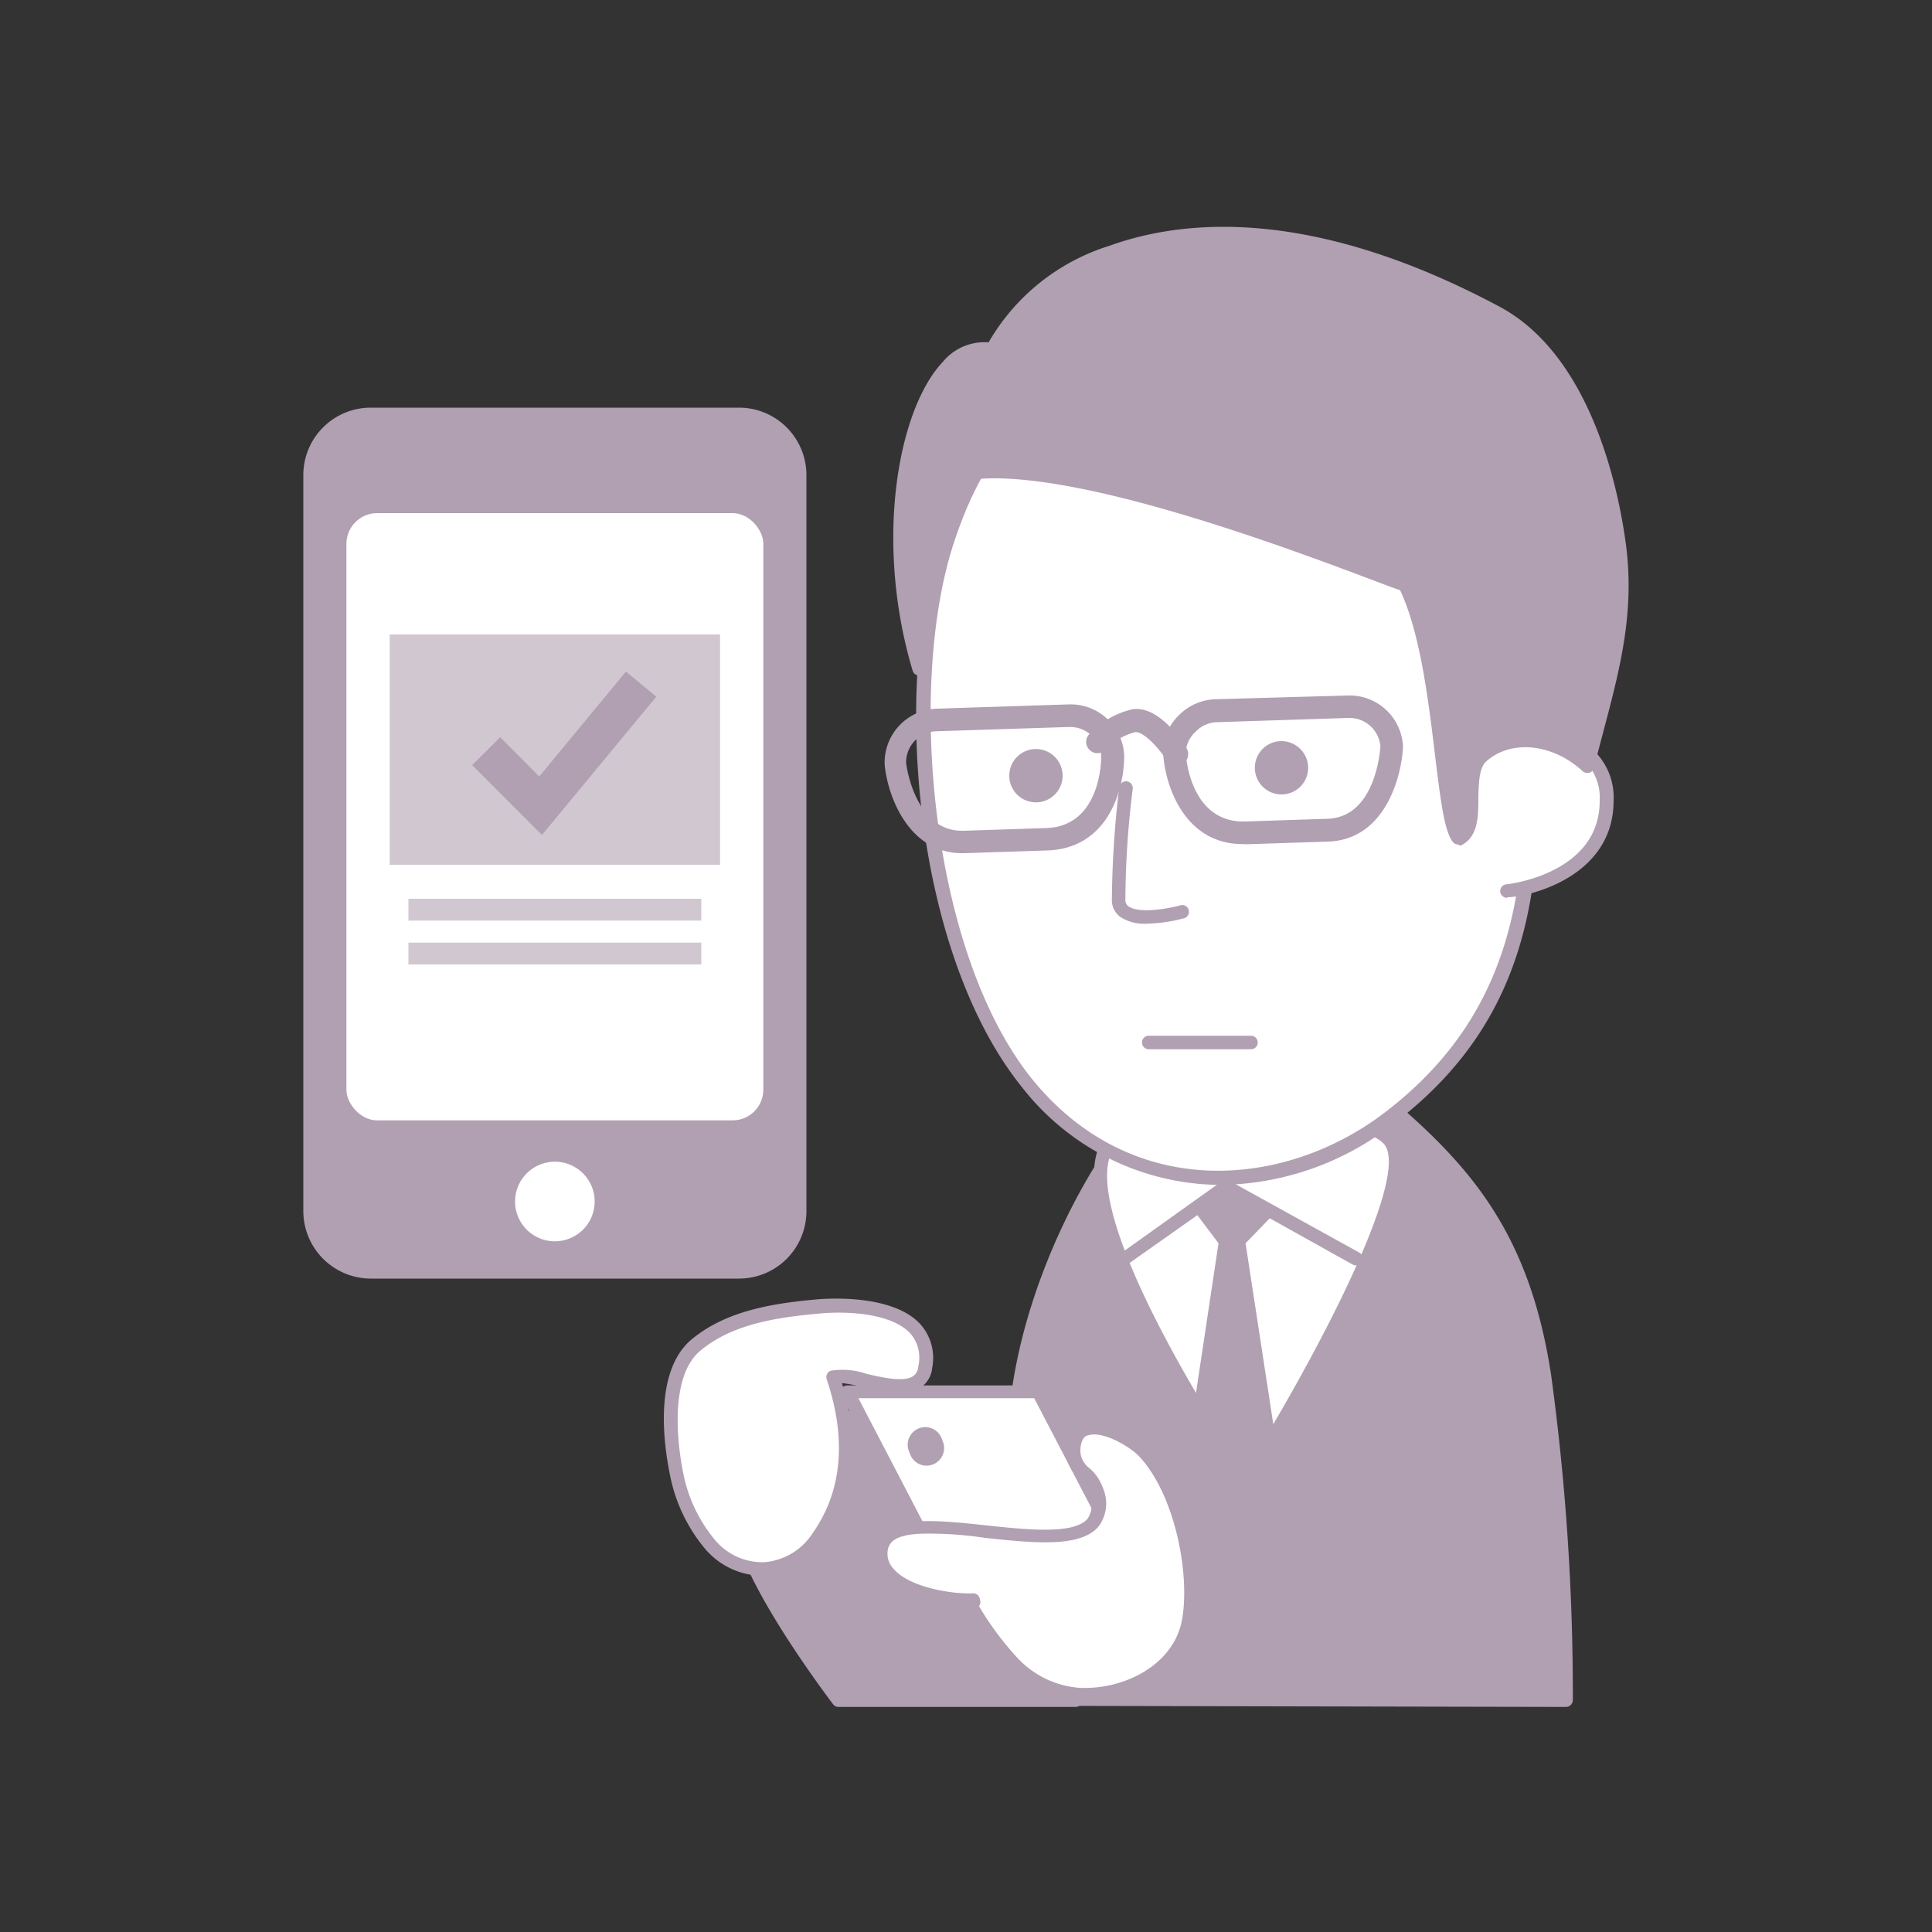 <svg xmlns="http://www.w3.org/2000/svg" viewBox="0 0 100 100"><rect x="0" y="0" width="100" height="100" fill="#333333" stroke="none"/><defs><style>.cls-1{fill:#b1a0b1;}.cls-2{fill:#fff;}.cls-3{fill:#d1c7d1;}.cls-4{fill:none;}</style></defs><g id="レイヤー_2" data-name="レイヤー 2"><g id="レイヤー_1-2" data-name="レイヤー 1"><path class="cls-1" d="M52.61,72.84c-.77,7.49-.77,15.1-.77,15.1L81.06,88a120.29,120.29,0,0,0-1.13-16.81C78.88,64.44,76.18,61,72.29,57.58c-3.22-2.8-11.28-2-13-.18A29.41,29.41,0,0,0,52.61,72.84Z"/><path class="cls-1" d="M81.06,88.35h0l-29.21-.06a.35.35,0,0,1-.35-.35c0-.07,0-7.71.77-15.14h0c.64-6.21,4-12.69,6.79-15.64,1.94-2,10.19-2.69,13.47.16,4,3.49,6.7,7,7.75,13.81A122.39,122.39,0,0,1,81.41,88,.36.36,0,0,1,81.06,88.35ZM52.2,87.59l28.51.06a119.47,119.47,0,0,0-1.13-16.41c-1-6.59-3.63-10-7.52-13.4-3.08-2.68-11-1.8-12.51-.19A28.9,28.9,0,0,0,53,72.87C52.29,79.36,52.21,86,52.2,87.59Z"/><path class="cls-2" d="M64.45,76.77s9.9-15.71,7.34-17.94c-2.11-1.84-13.48-1-14.4.37C54.85,62.86,64.45,76.77,64.45,76.77Z"/><path class="cls-1" d="M64.45,77.12a.38.38,0,0,1-.29-.15c-.39-.58-9.71-14.15-7.06-18,.47-.69,2.56-1.08,4.22-1.29,3.29-.41,9.09-.54,10.7.86,2.71,2.36-6.24,16.75-7.27,18.39a.34.34,0,0,1-.29.16Zm1.46-19a37.11,37.11,0,0,0-4.5.28c-2.64.33-3.6.79-3.74,1-1.89,2.75,4,12.61,6.77,16.74,3.74-6,8.78-15.59,7.12-17C70.79,58.42,68.49,58.13,65.91,58.13Z"/><path class="cls-1" d="M57.63,65.92a.34.34,0,0,1-.28-.14.34.34,0,0,1,.08-.49l5.84-4.17a.33.33,0,0,1,.37,0l6.71,3.71a.35.35,0,0,1-.34.62L63.5,61.82l-5.67,4A.36.36,0,0,1,57.63,65.92Z"/><polygon class="cls-1" points="62.3 62.72 63.65 61.72 65.47 62.81 64.11 64.22 66.06 76.99 61.53 76.9 63.43 64.26 62.3 62.72"/><path class="cls-1" d="M66.06,77.34h0l-4.53-.09a.33.33,0,0,1-.26-.13.3.3,0,0,1-.08-.27l1.88-12.5L62,62.93a.4.4,0,0,1-.06-.26.31.31,0,0,1,.14-.23l1.36-1a.35.35,0,0,1,.38,0l1.82,1.09a.35.35,0,0,1,.16.25.33.33,0,0,1-.09.29l-1.24,1.28L66.4,76.94a.32.32,0,0,1-.08.28A.37.37,0,0,1,66.06,77.34Zm-4.13-.78,3.72.07-1.88-12.3Zm.86-13.77.92,1.26a.37.37,0,0,1,0,.11.35.35,0,0,1,.1-.19l1-1.09-1.24-.74Z"/><path class="cls-2" d="M78.59,32.78C80,43.25,79.82,51.82,72,57.84,66.18,62.29,58.15,62.26,53.15,56,47.9,49.51,46.42,35.82,49.05,28c2.43-7.28,6.15-8.87,14.75-9.16C73.2,18.49,77.39,24,78.59,32.78Z"/><path class="cls-1" d="M63.2,61.33a13.1,13.1,0,0,1-10.32-5.08c-5.52-6.86-6.75-20.65-4.17-28.39s6.73-9.12,15.07-9.4c8.82-.31,13.8,4.37,15.15,14.27h0c1.55,11.29,1,19.47-6.74,25.39A14.78,14.78,0,0,1,63.2,61.33Zm1.35-42.18h-.74c-8.17.28-12,1.58-14.43,8.92s-1.25,21.15,4,27.73c5.17,6.43,13.14,5.75,18.34,1.75,7.43-5.71,8-13.69,6.48-24.73h0C77,23.63,72.5,19.15,64.55,19.15Z"/><path class="cls-1" d="M59.36,47.81A2.28,2.28,0,0,1,58,47.47a1.07,1.07,0,0,1-.45-.88,52,52,0,0,1,.38-5.84.36.36,0,0,1,.39-.31.36.36,0,0,1,.31.39,47.31,47.31,0,0,0-.38,5.74.38.38,0,0,0,.16.34c.5.37,1.93.16,2.72-.06a.35.35,0,0,1,.19.67A8.21,8.21,0,0,1,59.36,47.81Z"/><path class="cls-2" d="M76.65,38.24c1.26-.32,6.44-.88,6.45,3.2S78.21,46.11,78,46.12"/><path class="cls-1" d="M78,46.47a.35.35,0,0,1,0-.7s4.81-.51,4.8-4.33a2.68,2.68,0,0,0-1-2.25c-1.49-1.16-4.2-.82-5-.61a.35.35,0,0,1-.42-.26.34.34,0,0,1,.25-.42c1-.25,3.91-.6,5.63.74a3.37,3.37,0,0,1,1.26,2.8c0,4.05-4.58,5-5.48,5Z"/><path class="cls-1" d="M77.45,16.09c-15.87-8.45-24.55-1.76-26.08,2-3.54-.84-6.38,8.09-3.8,16.57.7-3.56,1.35-8.75,2.67-10.15,6.23-.74,20.28,5.06,22.48,5.8,1.94,3.93,1.84,11.9,2.75,13.09,1.29-.63.24-3.38,1.24-4.3,1.3-1.21,3.69-1.13,5.45.5,1-4,2.22-7.33,1.63-11.55C83.26,24.13,81.58,18.29,77.45,16.09Z"/><path class="cls-1" d="M75.47,43.71a.35.35,0,0,1-.28-.14c-.42-.55-.61-2-.91-4.45-.34-2.83-.76-6.33-1.81-8.57-.33-.11-.83-.3-1.46-.54-4.2-1.58-15.28-5.76-20.6-5.2-.93,1.14-1.53,4.54-2.07,7.55-.14.81-.28,1.6-.42,2.33a.37.37,0,0,1-.33.28.36.36,0,0,1-.35-.25c-2-6.69-.77-13.54,1.57-16a2.79,2.79,0,0,1,2.36-1,11,11,0,0,1,6.26-5c3.88-1.4,10.53-2,20.18,3.15h0c4.72,2.52,6.14,9.36,6.53,12.18.5,3.58-.29,6.55-1.12,9.7-.17.65-.35,1.31-.52,2a.36.36,0,0,1-.24.25.39.39,0,0,1-.34-.08c-1.55-1.44-3.73-1.66-5-.5-.36.33-.38,1.09-.4,1.83,0,1,0,2.1-.93,2.52A.42.42,0,0,1,75.47,43.71Zm-24-19.65c5.72,0,15.46,3.66,19.8,5.3.73.27,1.27.48,1.58.58a.32.32,0,0,1,.2.18c1.16,2.33,1.59,6,2,8.92a25.69,25.69,0,0,0,.6,3.76,3.48,3.48,0,0,0,.27-1.67,3.28,3.28,0,0,1,.62-2.33,4.32,4.32,0,0,1,5.49.14c.13-.5.25-1,.38-1.46.85-3.21,1.58-6,1.11-9.42-.38-2.72-1.73-9.3-6.17-11.66-9.43-5-15.87-4.47-19.61-3.11-3.44,1.23-5.36,3.41-6,4.89a.37.37,0,0,1-.41.21,2,2,0,0,0-2,.77c-2,2.18-3.14,8.07-1.81,13.87.05-.26.1-.53.14-.8.6-3.34,1.21-6.8,2.33-8a.3.3,0,0,1,.21-.1A10.08,10.08,0,0,1,51.45,24.06Z"/><path class="cls-1" d="M60.88,39.61a.58.58,0,0,1-.5-.27c-.47-.73-1.27-1.52-1.64-1.44a3.26,3.26,0,0,0-1.53.91.57.57,0,0,1-.82,0,.58.58,0,0,1,0-.82,4.44,4.44,0,0,1,2.19-1.27c1.34-.25,2.59,1.59,2.83,2a.59.59,0,0,1-.18.81A.61.61,0,0,1,60.88,39.61Z"/><path class="cls-1" d="M49.79,44.16c-2.78,0-3.86-3-4-4.59a2.79,2.79,0,0,1,2.71-2.89l6.8-.22a2.78,2.78,0,0,1,2.89,2.66c0,1.66-.78,4.8-4,4.9h0l-4.27.14Zm4.38-.72h0Zm1.17-5.81h-.06l-6.79.22a1.61,1.61,0,0,0-1.59,1.63c0,.1.45,3.52,2.89,3.52h.09l4.27-.14C57,42.77,57,39.29,57,39.14A1.61,1.61,0,0,0,55.34,37.63Z"/><path class="cls-1" d="M64.32,43.69c-3,0-4-3-4.11-4.63a2.65,2.65,0,0,1,.77-2,2.8,2.8,0,0,1,2-.87L69.72,36a2.77,2.77,0,0,1,2.9,2.66c-.09,1.69-1,4.81-3.88,4.9l-4.26.14Zm5.49-6.53h0l-6.8.22a1.59,1.59,0,0,0-1.14.51A1.49,1.49,0,0,0,61.38,39c0,.14.22,3.59,3.06,3.52h0l4.27-.14c2.51-.08,2.73-3.6,2.74-3.75A1.61,1.61,0,0,0,69.81,37.16Z"/><path class="cls-1" d="M55,40.12a1.38,1.38,0,1,1-1.41-1.35A1.38,1.38,0,0,1,55,40.12Z"/><path class="cls-1" d="M67.71,39.71a1.38,1.38,0,1,1-1.41-1.35A1.39,1.39,0,0,1,67.71,39.71Z"/><path class="cls-1" d="M64.75,54.31H59.46a.35.35,0,0,1-.35-.35.35.35,0,0,1,.35-.35h5.29a.35.35,0,0,1,.35.35A.35.35,0,0,1,64.75,54.31Z"/><path class="cls-1" d="M43.06,72.79c-2.63-.73-4.56,4.95-4.69,5.72-.4,2.31,5,9.49,5,9.49H55.7S44.61,73.23,43.06,72.79Z"/><path class="cls-1" d="M55.7,88.35H43.4a.34.34,0,0,1-.28-.14c-.57-.75-5.51-7.37-5.1-9.76.13-.71,1.38-4.45,3.31-5.67a2.17,2.17,0,0,1,1.83-.32c1.58.44,11,12.85,12.82,15.33a.34.34,0,0,1,0,.36A.35.35,0,0,1,55.7,88.35Zm-12.13-.7H55c-5.24-7-11.12-14.26-12-14.52a1.53,1.53,0,0,0-1.27.24c-1.7,1.07-2.89,4.65-3,5.2C38.42,80.3,42,85.58,43.57,87.65Z"/><path class="cls-2" d="M36.76,79.93A8,8,0,0,1,35,76.28c-.43-2.09-.66-5.26,1-6.64s4-1.8,6.26-2c1.29-.12,6.14-.25,5.64,3.14-.3,2-3.8.14-4.76.5.63,1.88,1.36,5.29-.8,8.33A3.43,3.43,0,0,1,36.76,79.93Z"/><path class="cls-1" d="M39.43,81.56a3.93,3.93,0,0,1-2.94-1.4h0a8.46,8.46,0,0,1-1.81-3.81c-.32-1.55-.86-5.33,1.09-7,1.76-1.48,4.14-1.88,6.46-2.09.65-.06,3.94-.27,5.38,1.25a2.63,2.63,0,0,1,.64,2.29,1.38,1.38,0,0,1-.57,1c-.73.5-1.92.23-3,0a7.76,7.76,0,0,0-1.1-.21c.94,3.15.61,6-1,8.22a4,4,0,0,1-3,1.76ZM37,79.7a3.2,3.2,0,0,0,2.55,1.16,3.28,3.28,0,0,0,2.49-1.47c1.54-2.17,1.8-4.87.75-8a.35.35,0,0,1,.21-.44,3.81,3.81,0,0,1,1.85.16c.86.2,1.94.44,2.41.12a.65.65,0,0,0,.27-.51A1.91,1.91,0,0,0,47.1,69c-.94-1-3.18-1.17-4.81-1-2.2.2-4.46.57-6.06,1.93s-1.16,4.87-.87,6.3A7.73,7.73,0,0,0,37,79.7Z"/><polygon class="cls-2" points="60.36 84.72 50.47 84.72 43.85 72.06 53.74 72.06 60.36 84.72"/><path class="cls-1" d="M60.36,85.07H50.47a.34.34,0,0,1-.31-.19L43.54,72.22a.37.37,0,0,1,0-.34.38.38,0,0,1,.3-.17h9.89a.36.36,0,0,1,.31.19l6.62,12.66a.35.35,0,0,1-.31.51Zm-9.68-.7h9.1l-6.25-12h-9.1Z"/><path class="cls-2" d="M48,79.08c-1.22,0-2.12.24-2.3,1-.51,2.2,3.25,2.87,4.75,2.8-.81,0,1.83,3.08,2,3.2a5.21,5.21,0,0,0,3.4,1.64c2.46.14,5.25-1.24,5.7-3.87s-.5-6.74-2.31-8.68c-.75-.81-3.4-2.21-3.65-.3-.16,1.23.88,1.34,1.17,2.29C57.89,80.94,51.57,79.06,48,79.08Z"/><path class="cls-1" d="M56.17,88.07h-.36a5.6,5.6,0,0,1-3.62-1.73A12.21,12.21,0,0,1,50,83.22c-1.22,0-3.29-.43-4.22-1.54a1.91,1.91,0,0,1-.4-1.69c.26-1.12,1.63-1.25,2.64-1.26h0c.9,0,2,.11,3,.22,2.15.23,4.59.49,5.28-.35a1.41,1.41,0,0,0,.08-1.35,1.83,1.83,0,0,0-.51-.73,1.87,1.87,0,0,1-.68-1.71,1.32,1.32,0,0,1,.89-1.19c1.1-.35,2.78.66,3.37,1.3,2,2.11,2.83,6.42,2.39,9S58.68,88.07,56.17,88.07Zm-5.5-4.94a15.65,15.65,0,0,0,2,2.69,4.87,4.87,0,0,0,3.19,1.54c2.29.12,4.92-1.17,5.33-3.57s-.4-6.44-2.21-8.39c-.49-.53-1.91-1.35-2.64-1.11-.15,0-.35.16-.41.61A1.15,1.15,0,0,0,56.4,76a2.44,2.44,0,0,1,.68,1,2,2,0,0,1-.21,2c-.93,1.12-3.34.87-5.89.6a19.37,19.37,0,0,0-3-.22h0c-1.79,0-1.91.54-2,.72a1.14,1.14,0,0,0,.25,1.08c.83,1,3.1,1.34,4.13,1.29a.35.35,0,0,1,.36.33A.32.32,0,0,1,50.67,83.13Zm-2.67-4h0Z"/><path class="cls-1" d="M48.77,74.54a.91.91,0,1,1-1.69.65.91.91,0,1,1,1.69-.65Z"/><path class="cls-1" d="M38.25,21.1H19.19a3.49,3.49,0,0,0-3.49,3.49v38.1a3.5,3.5,0,0,0,3.49,3.49H38.25a3.49,3.49,0,0,0,3.49-3.49V24.59A3.49,3.49,0,0,0,38.25,21.1Z"/><rect class="cls-2" x="17.93" y="26.56" width="21.58" height="31.43" rx="1.59"/><rect class="cls-3" x="20.17" y="32.84" width="17.1" height="11.92"/><rect class="cls-3" x="21.14" y="46.52" width="15.16" height="1.13"/><rect class="cls-3" x="21.14" y="48.79" width="15.16" height="1.13"/><path class="cls-2" d="M28.72,64.25a2.06,2.06,0,1,1,2.06-2.06A2.06,2.06,0,0,1,28.72,64.25Z"/><polygon class="cls-1" points="28.05 43.22 24.44 39.6 25.89 38.16 27.91 40.19 32.4 34.76 33.97 36.06 28.05 43.22"/><rect class="cls-4" width="100" height="100"/></g></g></svg>
